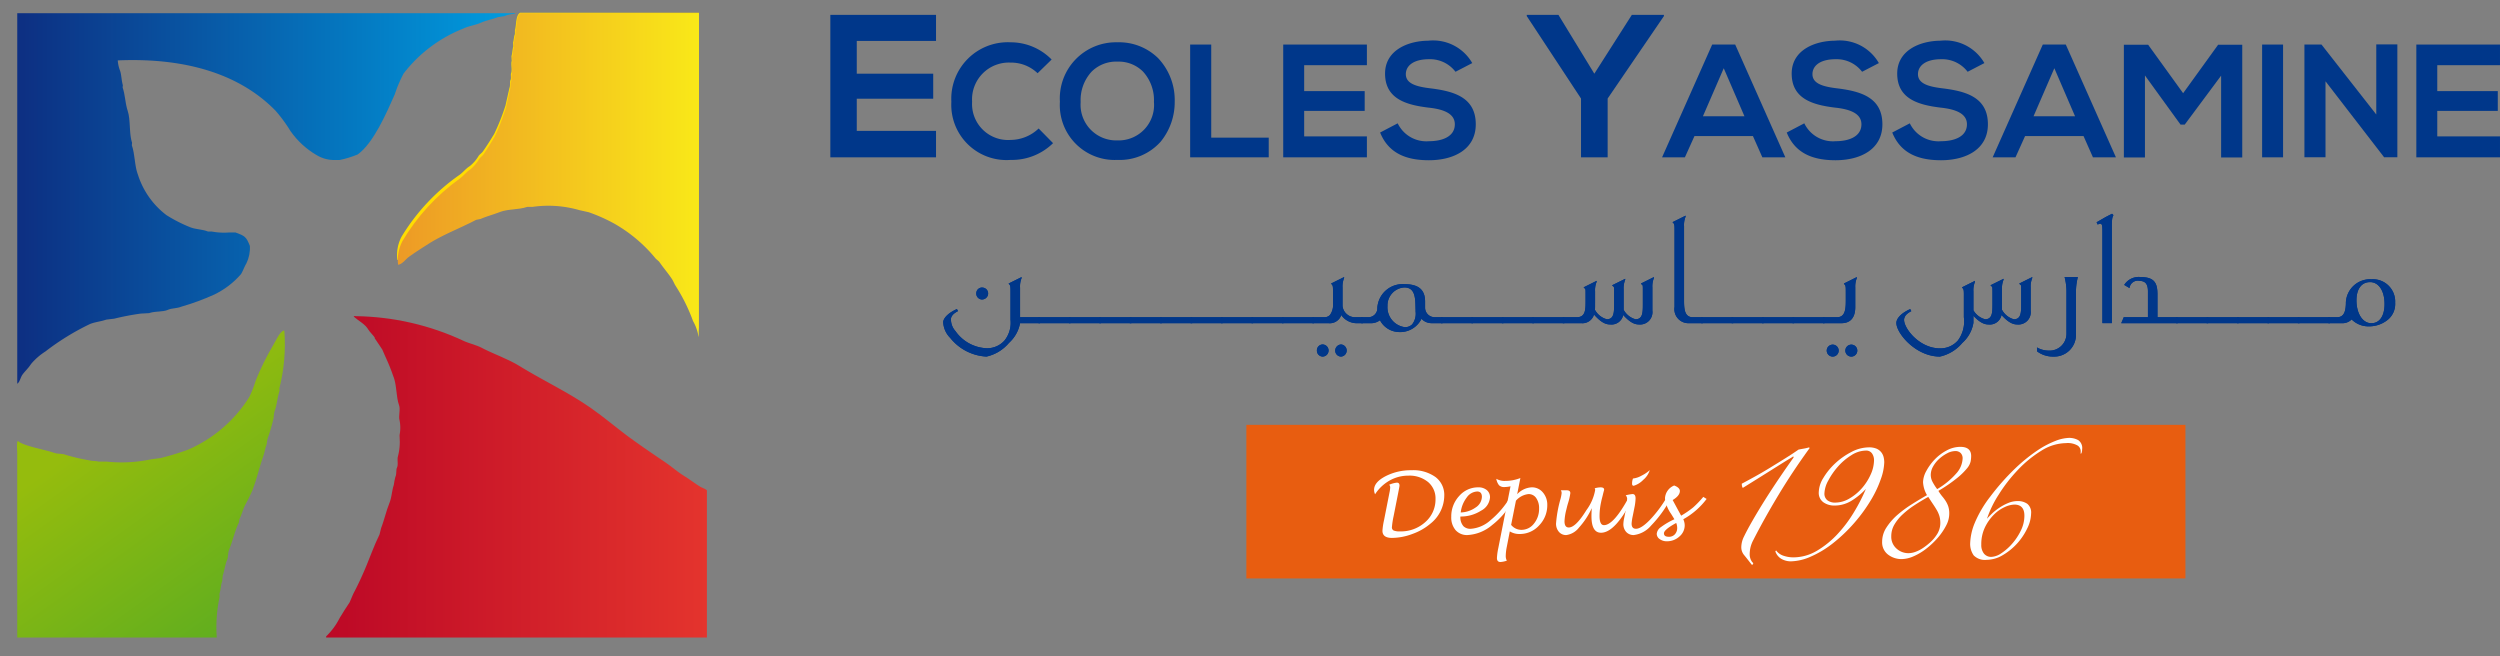 <svg xmlns="http://www.w3.org/2000/svg" xmlns:xlink="http://www.w3.org/1999/xlink" viewBox="0 0 214.826 56.378"><rect x="0" y="0" width="214.826" height="56.378" fill="#808080" stroke="none"/><defs><style>.a{fill:none;}.b{clip-path:url(#a);}.c{fill:url(#b);}.d{fill:#fd0;}.e{clip-path:url(#c);}.f{fill:url(#d);}.g{clip-path:url(#e);}.h{fill:url(#f);}.i{clip-path:url(#g);}.j{fill:url(#h);}.k{fill:#00378a;}.l{clip-path:url(#i);}.m{clip-path:url(#j);}.n{fill:#e85d10;}.o{fill:#fff;}</style><clipPath id="a"><path class="a" d="M0,0V31.834c.058-.025.023,0,.06-.039h0c.171-.164.223-.492.376-.715h0c.2-.293.543-.591.751-.934h0a5.35,5.35,0,0,1,1.229-1.073h0a21.405,21.405,0,0,1,3.842-2.365h0c.436-.176.981-.223,1.407-.377h0l.674-.08h0a21.745,21.745,0,0,1,2.277-.436h0l.733-.04h0c.431-.173,1.18-.093,1.586-.278h0c.343-.157.787-.117,1.168-.277h0a20.956,20.956,0,0,0,2.813-1.034h0a7.143,7.143,0,0,0,2.318-1.769h0c.179-.3.268-.6.455-.914h0a2.986,2.986,0,0,0,.3-1.51h0c-.31-.773-.418-.856-1.248-1.152h-.495a5.715,5.715,0,0,1-1.545-.08h-.317c-.483-.2-1.061-.173-1.547-.377h0a12.4,12.4,0,0,1-2.019-1.033h0a7.013,7.013,0,0,1-2.456-3.5h0c-.284-.749-.244-1.732-.515-2.5h0c.006-.072.014-.145.02-.218h0c-.271-.824-.116-1.952-.376-2.742h0c-.213-.647-.22-1.391-.436-2.007h0c.007-.066.013-.132.02-.2h0c-.115-.352-.122-.921-.238-1.233h0a3.024,3.024,0,0,1-.2-.893h0C14.72,3.8,19.25,5.361,22.2,8.385h0a12.849,12.849,0,0,1,1.269,1.73h0A7.11,7.11,0,0,0,25.73,12.2h0a2.913,2.913,0,0,0,1.6.417h.376a8.675,8.675,0,0,0,1.547-.476h0c1.368-.97,2.5-3.615,3.189-5.167h0A11.467,11.467,0,0,1,33.2,5.186h0a12.056,12.056,0,0,1,5.111-3.855h0c.5-.241,1.027-.288,1.544-.517h0C40.29.619,40.862.522,41.317.338h0l.536-.08h0a2.511,2.511,0,0,1,.91-.2h0V0Z" transform="translate(0.117 0.04)"/></clipPath><linearGradient id="b" y1="0.5" x2="1" y2="0.5" gradientUnits="objectBoundingBox"><stop offset="0" stop-color="#0d2f82"/><stop offset="1" stop-color="#009cdf"/></linearGradient><clipPath id="c"><path class="a" d="M10.542,0c-.4.228-.306,1.028-.452,1.553h0v.318c-.084.175-.095.548-.157.736h0c.006.113.011.226.018.339h0c-.077.21-.076.622-.157.836h0c.006.145.013.291.02.438h0c-.085.254.06.791-.059,1.095h0c-.045.115.028.416-.04.557h0c-.089.186-.006.483-.1.717h0q-.167.756-.333,1.513h0a19.083,19.083,0,0,1-.963,2.488h0c-.308.522-.635,1.055-.98,1.554h0c-.095.138-.286.254-.373.4h0a3.208,3.208,0,0,1-.745.876h0c-.351.216-.591.571-.923.8h0A17.791,17.791,0,0,0,.379,19.591h0a3.491,3.491,0,0,0-.372,2.03h0c.365-.044.645-.469.9-.657h0c.566-.414,1.178-.8,1.766-1.174h0C3.935,19,5.353,18.473,6.716,17.76h0l.391-.08h0c.486-.216,1.093-.378,1.61-.577h0c.776-.3,1.577-.187,2.393-.458h.452a9.588,9.588,0,0,1,4.022.279h0l.8.179h0a14.271,14.271,0,0,1,2.237,1h0A12.734,12.734,0,0,1,22.156,21.1h0l.274.239h0c.37.544.759.968,1.117,1.514h0c.13.2.221.465.335.618h0a15.078,15.078,0,0,1,1.471,2.985h0a3.907,3.907,0,0,1,.47,1.334h.02Q25.854,13.9,25.863,0H10.542Z" transform="translate(0.072 0.04)"/></clipPath><linearGradient id="d" y1="0.5" x2="1" y2="0.5" gradientUnits="objectBoundingBox"><stop offset="0" stop-color="#ed9a26"/><stop offset="1" stop-color="#f9e818"/></linearGradient><clipPath id="e"><path class="a" d="M2.393,0c-.006.013-.012.027-.02.04h0C2.758.385,3.33.67,3.6,1.116h0c.164.269.4.469.573.717h0v.06q.329.488.654.976h0l.277.637h0a16.317,16.317,0,0,1,.652,1.613h0c.332.787.238,1.769.515,2.549h0c.124.353-.065.955.039,1.274h0a3.24,3.24,0,0,1,0,1.275h0c.007.192.012.384.02.576h0a4.829,4.829,0,0,1-.159,1.254h0c-.089.255.049.709-.079.956h0c-.1.2-.019.566-.139.8h0a5.359,5.359,0,0,0-.138.7h0c-.169.485-.169,1.043-.376,1.553h0c-.276.685-.461,1.508-.712,2.15h0c-.047.186-.092.372-.139.558h0c-.477.956-.88,2.126-1.306,3.106h0c-.319.736-.615,1.358-.95,1.991h0q-.157.369-.316.737h0c-.278.428-.6.9-.85,1.334h0A5.8,5.8,0,0,1,0,27.517H0v.1H32.72V14.974c-.119-.145-.408-.219-.573-.319h0c-.475-.289-.916-.64-1.4-.936h0c-.534-.323-1.045-.785-1.563-1.134h0c-1-.675-1.991-1.348-2.988-2.071h0c-1.174-.851-2.273-1.808-3.481-2.648h0c-1.926-1.335-4.077-2.339-6.1-3.584h0c-.994-.612-2.222-1.028-3.224-1.552h0c-.51-.268-1.03-.362-1.563-.6h0A22.565,22.565,0,0,0,2.547,0H2.393" transform="translate(0.04 0.139)"/></clipPath><linearGradient id="f" y1="0.5" x2="1" y2="0.5" gradientUnits="objectBoundingBox"><stop offset="0" stop-color="#bc0826"/><stop offset="1" stop-color="#e4342d"/></linearGradient><clipPath id="g"><path class="a" d="M22.016,1.263a23.049,23.049,0,0,0-1.491,3.018h0a10.673,10.673,0,0,1-.549,1.42h0a11.726,11.726,0,0,1-5.259,4.535h0a23,23,0,0,1-2.392.729h0l-.785.1h0a12.155,12.155,0,0,1-3.845.2H7.008c-.2-.076-.5-.028-.745-.1h0A17.064,17.064,0,0,1,4.2,10.69h0c-.326-.146-.661-.053-1-.178h0C2.5,10.255.47,9.913.084,9.486h0c-.143.092-.059.784-.059,1.005h0V26.386H17.171a12.308,12.308,0,0,1,.236-3.451h0V22.62c.115-.354.1-.741.235-1.085h0c.014-.15.026-.3.039-.453h0c.152-.446.21-.986.374-1.36h0c.127-.292.054-.571.175-.869h0c.314-.763.5-1.679.844-2.346h0c.012-.092.025-.184.039-.276h0c.211-.417.286-.822.511-1.261h0a12.6,12.6,0,0,0,.608-1.223h0c.37-.959.591-1.97.941-2.957h0c.115-.323.147-.659.275-.967h0c.027-.164.053-.328.079-.493h0a15.565,15.565,0,0,0,.529-1.814h0a3.407,3.407,0,0,1,.078-.571h0c.2-.46.243-1.222.432-1.755h0c-.006-.066-.014-.131-.02-.2h0a15.376,15.376,0,0,0,.432-4.97h0L22.938,0h0c-.362.095-.711.927-.922,1.263" transform="translate(0.091 0.006)"/></clipPath><linearGradient id="h" x1="1.075" y1="1.422" x2="0.372" y2="0.295" gradientUnits="objectBoundingBox"><stop offset="0" stop-color="#3fa52a"/><stop offset="1" stop-color="#95bc0d"/></linearGradient><clipPath id="i"><path class="a" d="M0,56.378H214.826V0H0Z" transform="translate(0 0.273)"/></clipPath><clipPath id="j"><path class="a" d="M81.663,16.056c-4.726-1.391-19.762-2.85-23.894-3.376C38.712,10.252,18.878,9.614,0,9.614V0H75.071c0,3.356.9,6.056,3.038,10.281" transform="translate(0.206 0.106)"/></clipPath></defs><g transform="translate(0 -0.273)"><g transform="translate(1.365 1.365)"><path class="a" d="M0,0V31.834c.058-.025.023,0,.06-.039h0c.171-.164.223-.492.376-.715h0c.2-.293.543-.591.751-.934h0a5.35,5.35,0,0,1,1.229-1.073h0a21.405,21.405,0,0,1,3.842-2.365h0c.436-.176.981-.223,1.407-.377h0l.674-.08h0a21.745,21.745,0,0,1,2.277-.436h0l.733-.04h0c.431-.173,1.18-.093,1.586-.278h0c.343-.157.787-.117,1.168-.277h0a20.956,20.956,0,0,0,2.813-1.034h0a7.143,7.143,0,0,0,2.318-1.769h0c.179-.3.268-.6.455-.914h0a2.986,2.986,0,0,0,.3-1.51h0c-.31-.773-.418-.856-1.248-1.152h-.495a5.715,5.715,0,0,1-1.545-.08h-.317c-.483-.2-1.061-.173-1.547-.377h0a12.4,12.4,0,0,1-2.019-1.033h0a7.013,7.013,0,0,1-2.456-3.5h0c-.284-.749-.244-1.732-.515-2.5h0c.006-.072.014-.145.02-.218h0c-.271-.824-.116-1.952-.376-2.742h0c-.213-.647-.22-1.391-.436-2.007h0c.007-.066.013-.132.02-.2h0c-.115-.352-.122-.921-.238-1.233h0a3.024,3.024,0,0,1-.2-.893h0C14.72,3.8,19.25,5.361,22.2,8.385h0a12.849,12.849,0,0,1,1.269,1.73h0A7.11,7.11,0,0,0,25.73,12.2h0a2.913,2.913,0,0,0,1.6.417h.376a8.675,8.675,0,0,0,1.547-.476h0c1.368-.97,2.5-3.615,3.189-5.167h0A11.467,11.467,0,0,1,33.2,5.186h0a12.056,12.056,0,0,1,5.111-3.855h0c.5-.241,1.027-.288,1.544-.517h0C40.29.619,40.862.522,41.317.338h0l.536-.08h0a2.511,2.511,0,0,1,.91-.2h0V0Z" transform="translate(0.117 0.04)"/><g class="b"><path class="c" d="M0,0V31.834c.058-.025.023,0,.06-.039h0c.171-.164.223-.492.376-.715h0c.2-.293.543-.591.751-.934h0a5.35,5.35,0,0,1,1.229-1.073h0a21.405,21.405,0,0,1,3.842-2.365h0c.436-.176.981-.223,1.407-.377h0l.674-.08h0a21.745,21.745,0,0,1,2.277-.436h0l.733-.04h0c.431-.173,1.18-.093,1.586-.278h0c.343-.157.787-.117,1.168-.277h0a20.956,20.956,0,0,0,2.813-1.034h0a7.143,7.143,0,0,0,2.318-1.769h0c.179-.3.268-.6.455-.914h0a2.986,2.986,0,0,0,.3-1.51h0c-.31-.773-.418-.856-1.248-1.152h-.495a5.715,5.715,0,0,1-1.545-.08h-.317c-.483-.2-1.061-.173-1.547-.377h0a12.4,12.4,0,0,1-2.019-1.033h0a7.013,7.013,0,0,1-2.456-3.5h0c-.284-.749-.244-1.732-.515-2.5h0c.006-.072.014-.145.02-.218h0c-.271-.824-.116-1.952-.376-2.742h0c-.213-.647-.22-1.391-.436-2.007h0c.007-.066.013-.132.02-.2h0c-.115-.352-.122-.921-.238-1.233h0a3.024,3.024,0,0,1-.2-.893h0C14.72,3.8,19.25,5.361,22.2,8.385h0a12.849,12.849,0,0,1,1.269,1.73h0A7.11,7.11,0,0,0,25.73,12.2h0a2.913,2.913,0,0,0,1.6.417h.376a8.675,8.675,0,0,0,1.547-.476h0c1.368-.97,2.5-3.615,3.189-5.167h0A11.467,11.467,0,0,1,33.2,5.186h0a12.056,12.056,0,0,1,5.111-3.855h0c.5-.241,1.027-.288,1.544-.517h0C40.29.619,40.862.522,41.317.338h0l.536-.08h0a2.511,2.511,0,0,1,.91-.2h0V0Z" transform="translate(0.117 0.04)"/></g></g><path class="d" d="M25.937,0q-.009,13.649-.019,27.3H25.9a3.792,3.792,0,0,0-.471-1.311,14.711,14.711,0,0,0-1.475-2.932c-.114-.15-.2-.414-.336-.606-.359-.537-.749-.953-1.121-1.487l-.275-.234a12.706,12.706,0,0,0-3.543-2.953,14.489,14.489,0,0,0-2.243-.978l-.806-.176A9.813,9.813,0,0,0,11.6,16.35h-.453c-.819.266-1.622.156-2.4.45-.518.2-1.127.355-1.614.567l-.392.079c-1.368.7-2.789,1.215-4.053,2-.59.363-1.2.747-1.771,1.153-.257.184-.539.6-.9.645A3.372,3.372,0,0,1,.38,19.245a17.61,17.61,0,0,1,4.938-5.281c.333-.221.574-.57.925-.782a3.174,3.174,0,0,0,.747-.861c.087-.141.278-.256.373-.391.346-.49.674-1.014.983-1.526A18.5,18.5,0,0,0,9.313,7.96q.166-.744.334-1.486c.093-.229.009-.521.1-.7.068-.139-.006-.435.039-.548.12-.3-.026-.826.059-1.076-.008-.144-.014-.288-.021-.43.081-.21.08-.615.157-.821-.007-.112-.013-.223-.019-.333.062-.185.073-.552.157-.723V1.525c.146-.516.053-1.3.453-1.525Z" transform="translate(34.127 1.365)"/><g transform="translate(34.127 1.365)"><path class="a" d="M10.542,0c-.4.228-.306,1.028-.452,1.553h0v.318c-.084.175-.095.548-.157.736h0c.006.113.011.226.018.339h0c-.077.21-.076.622-.157.836h0c.006.145.013.291.02.438h0c-.085.254.06.791-.059,1.095h0c-.045.115.028.416-.04.557h0c-.089.186-.006.483-.1.717h0q-.167.756-.333,1.513h0a19.083,19.083,0,0,1-.963,2.488h0c-.308.522-.635,1.055-.98,1.554h0c-.095.138-.286.254-.373.4h0a3.208,3.208,0,0,1-.745.876h0c-.351.216-.591.571-.923.8h0A17.791,17.791,0,0,0,.379,19.591h0a3.491,3.491,0,0,0-.372,2.03h0c.365-.044.645-.469.9-.657h0c.566-.414,1.178-.8,1.766-1.174h0C3.935,19,5.353,18.473,6.716,17.76h0l.391-.08h0c.486-.216,1.093-.378,1.61-.577h0c.776-.3,1.577-.187,2.393-.458h.452a9.588,9.588,0,0,1,4.022.279h0l.8.179h0a14.271,14.271,0,0,1,2.237,1h0A12.734,12.734,0,0,1,22.156,21.1h0l.274.239h0c.37.544.759.968,1.117,1.514h0c.13.2.221.465.335.618h0a15.078,15.078,0,0,1,1.471,2.985h0a3.907,3.907,0,0,1,.47,1.334h.02Q25.854,13.9,25.863,0H10.542Z" transform="translate(0.072 0.04)"/><g class="e"><path class="f" d="M10.542,0c-.4.228-.306,1.028-.452,1.553h0v.318c-.084.175-.095.548-.157.736h0c.006.113.011.226.018.339h0c-.077.21-.076.622-.157.836h0c.006.145.013.291.02.438h0c-.085.254.06.791-.059,1.095h0c-.045.115.028.416-.04.557h0c-.089.186-.006.483-.1.717h0q-.167.756-.333,1.513h0a19.083,19.083,0,0,1-.963,2.488h0c-.308.522-.635,1.055-.98,1.554h0c-.095.138-.286.254-.373.4h0a3.208,3.208,0,0,1-.745.876h0c-.351.216-.591.571-.923.8h0A17.791,17.791,0,0,0,.379,19.591h0a3.491,3.491,0,0,0-.372,2.03h0c.365-.044.645-.469.9-.657h0c.566-.414,1.178-.8,1.766-1.174h0C3.935,19,5.353,18.473,6.716,17.76h0l.391-.08h0c.486-.216,1.093-.378,1.61-.577h0c.776-.3,1.577-.187,2.393-.458h.452a9.588,9.588,0,0,1,4.022.279h0l.8.179h0a14.271,14.271,0,0,1,2.237,1h0A12.734,12.734,0,0,1,22.156,21.1h0l.274.239h0c.37.544.759.968,1.117,1.514h0c.13.2.221.465.335.618h0a15.078,15.078,0,0,1,1.471,2.985h0a3.907,3.907,0,0,1,.47,1.334h.02Q25.854,13.9,25.863,0H10.542Z" transform="translate(0.072 0.04)"/></g></g><g transform="translate(27.984 27.302)"><path class="a" d="M2.393,0c-.006.013-.012.027-.02.04h0C2.758.385,3.33.67,3.6,1.116h0c.164.269.4.469.573.717h0v.06q.329.488.654.976h0l.277.637h0a16.317,16.317,0,0,1,.652,1.613h0c.332.787.238,1.769.515,2.549h0c.124.353-.065.955.039,1.274h0a3.24,3.24,0,0,1,0,1.275h0c.007.192.012.384.02.576h0a4.829,4.829,0,0,1-.159,1.254h0c-.089.255.049.709-.079.956h0c-.1.2-.019.566-.139.8h0a5.359,5.359,0,0,0-.138.7h0c-.169.485-.169,1.043-.376,1.553h0c-.276.685-.461,1.508-.712,2.15h0c-.047.186-.092.372-.139.558h0c-.477.956-.88,2.126-1.306,3.106h0c-.319.736-.615,1.358-.95,1.991h0q-.157.369-.316.737h0c-.278.428-.6.9-.85,1.334h0A5.8,5.8,0,0,1,0,27.517H0v.1H32.72V14.974c-.119-.145-.408-.219-.573-.319h0c-.475-.289-.916-.64-1.4-.936h0c-.534-.323-1.045-.785-1.563-1.134h0c-1-.675-1.991-1.348-2.988-2.071h0c-1.174-.851-2.273-1.808-3.481-2.648h0c-1.926-1.335-4.077-2.339-6.1-3.584h0c-.994-.612-2.222-1.028-3.224-1.552h0c-.51-.268-1.03-.362-1.563-.6h0A22.565,22.565,0,0,0,2.547,0H2.393" transform="translate(0.04 0.139)"/><g class="g"><path class="h" d="M2.393,0c-.006.013-.012.027-.02.04h0C2.758.385,3.33.67,3.6,1.116h0c.164.269.4.469.573.717h0v.06q.329.488.654.976h0l.277.637h0a16.317,16.317,0,0,1,.652,1.613h0c.332.787.238,1.769.515,2.549h0c.124.353-.065.955.039,1.274h0a3.24,3.24,0,0,1,0,1.275h0c.007.192.012.384.02.576h0a4.829,4.829,0,0,1-.159,1.254h0c-.089.255.049.709-.079.956h0c-.1.2-.019.566-.139.8h0a5.359,5.359,0,0,0-.138.7h0c-.169.485-.169,1.043-.376,1.553h0c-.276.685-.461,1.508-.712,2.15h0c-.047.186-.092.372-.139.558h0c-.477.956-.88,2.126-1.306,3.106h0c-.319.736-.615,1.358-.95,1.991h0q-.157.369-.316.737h0c-.278.428-.6.9-.85,1.334h0A5.8,5.8,0,0,1,0,27.517H0v.1H32.72V14.974c-.119-.145-.408-.219-.573-.319h0c-.475-.289-.916-.64-1.4-.936h0c-.534-.323-1.045-.785-1.563-1.134h0c-1-.675-1.991-1.348-2.988-2.071h0c-1.174-.851-2.273-1.808-3.481-2.648h0c-1.926-1.335-4.077-2.339-6.1-3.584h0c-.994-.612-2.222-1.028-3.224-1.552h0c-.51-.268-1.03-.362-1.563-.6h0A22.565,22.565,0,0,0,2.547,0H2.393" transform="translate(0.04 0.139)"/></g></g><g transform="translate(1.365 28.667)"><path class="a" d="M22.016,1.263a23.049,23.049,0,0,0-1.491,3.018h0a10.673,10.673,0,0,1-.549,1.42h0a11.726,11.726,0,0,1-5.259,4.535h0a23,23,0,0,1-2.392.729h0l-.785.1h0a12.155,12.155,0,0,1-3.845.2H7.008c-.2-.076-.5-.028-.745-.1h0A17.064,17.064,0,0,1,4.2,10.69h0c-.326-.146-.661-.053-1-.178h0C2.5,10.255.47,9.913.084,9.486h0c-.143.092-.059.784-.059,1.005h0V26.386H17.171a12.308,12.308,0,0,1,.236-3.451h0V22.62c.115-.354.1-.741.235-1.085h0c.014-.15.026-.3.039-.453h0c.152-.446.21-.986.374-1.36h0c.127-.292.054-.571.175-.869h0c.314-.763.5-1.679.844-2.346h0c.012-.092.025-.184.039-.276h0c.211-.417.286-.822.511-1.261h0a12.6,12.6,0,0,0,.608-1.223h0c.37-.959.591-1.97.941-2.957h0c.115-.323.147-.659.275-.967h0c.027-.164.053-.328.079-.493h0a15.565,15.565,0,0,0,.529-1.814h0a3.407,3.407,0,0,1,.078-.571h0c.2-.46.243-1.222.432-1.755h0c-.006-.066-.014-.131-.02-.2h0a15.376,15.376,0,0,0,.432-4.97h0L22.938,0h0c-.362.095-.711.927-.922,1.263" transform="translate(0.091 0.006)"/><g class="i"><path class="j" d="M22.016,1.263a23.049,23.049,0,0,0-1.491,3.018h0a10.673,10.673,0,0,1-.549,1.42h0a11.726,11.726,0,0,1-5.259,4.535h0a23,23,0,0,1-2.392.729h0l-.785.1h0a12.155,12.155,0,0,1-3.845.2H7.008c-.2-.076-.5-.028-.745-.1h0A17.064,17.064,0,0,1,4.2,10.69h0c-.326-.146-.661-.053-1-.178h0C2.5,10.255.47,9.913.084,9.486h0c-.143.092-.059.784-.059,1.005h0V26.386H17.171a12.308,12.308,0,0,1,.236-3.451h0V22.62c.115-.354.1-.741.235-1.085h0c.014-.15.026-.3.039-.453h0c.152-.446.21-.986.374-1.36h0c.127-.292.054-.571.175-.869h0c.314-.763.5-1.679.844-2.346h0c.012-.092.025-.184.039-.276h0c.211-.417.286-.822.511-1.261h0a12.6,12.6,0,0,0,.608-1.223h0c.37-.959.591-1.97.941-2.957h0c.115-.323.147-.659.275-.967h0c.027-.164.053-.328.079-.493h0a15.565,15.565,0,0,0,.529-1.814h0a3.407,3.407,0,0,1,.078-.571h0c.2-.46.243-1.222.432-1.755h0c-.006-.066-.014-.131-.02-.2h0a15.376,15.376,0,0,0,.432-4.97h0L22.938,0h0c-.362.095-.711.927-.922,1.263" transform="translate(0.091 0.006)"/></g></g><path class="k" d="M9.082,12.242H0V0H9.082V2.239H2.271V5.054H8.84V7.205H2.271V9.968H9.082Z" transform="translate(71.351 1.551)"/><path class="k" d="M8.739,8.666a5.036,5.036,0,0,1-3.65,1.44A4.742,4.742,0,0,1,0,5.108,4.856,4.856,0,0,1,5.089,0,4.931,4.931,0,0,1,8.616,1.481L7.409,2.658a3.286,3.286,0,0,0-2.32-.914A3.164,3.164,0,0,0,1.783,5.108,3.094,3.094,0,0,0,5.089,8.389,3.516,3.516,0,0,0,7.5,7.406Z" transform="translate(81.751 3.908)"/><path class="k" d="M4.939,10.106A4.713,4.713,0,0,1,0,5.108,4.823,4.823,0,0,1,4.939,0a4.786,4.786,0,0,1,3.5,1.362A5.23,5.23,0,0,1,9.865,5.094,5.362,5.362,0,0,1,8.658,8.54,4.718,4.718,0,0,1,4.939,10.106Zm0-8.445a2.973,2.973,0,0,0-2.219.867,3.6,3.6,0,0,0-.937,2.608A3.064,3.064,0,0,0,4.939,8.43,3.046,3.046,0,0,0,8.081,5.122a3.629,3.629,0,0,0-.944-2.61A2.957,2.957,0,0,0,4.939,1.661Z" transform="translate(91.078 3.908)"/><path class="k" d="M1.811,0V8h4.94V9.691H0V0Z" transform="translate(102.271 4.101)"/><path class="k" d="M7.19,9.691H0V0H7.19V1.773H1.8V4H7V5.7H1.8V7.891H7.19Z" transform="translate(110.268 4.102)"/><path class="k" d="M6.477,2.671A2.745,2.745,0,0,0,4.2,1.592c-1.345,0-1.99.568-1.99,1.287,0,.844.988,1.08,2.141,1.218,2,.249,3.869.775,3.869,3.088,0,2.159-1.893,3.087-4.034,3.087C2.223,10.272.714,9.664,0,7.891L1.51,7.1a2.732,2.732,0,0,0,2.7,1.536c1.139,0,2.21-.4,2.21-1.453,0-.914-.947-1.288-2.223-1.427C2.237,5.523.425,5,.425,2.824.425.83,2.374.014,4.144,0A3.872,3.872,0,0,1,7.917,1.924Z" transform="translate(118.594 3.77)"/><path class="k" d="M5.806,5.054,9.03,0h2.756V.105L6.951,7.188v5.054H4.662V7.188L0,.105V0H2.722Z" transform="translate(131.195 1.551)"/><path class="k" d="M1.962,9.692H0L4.307,0H6.284l4.308,9.69H8.617l-.81-1.828H2.786L1.962,9.691ZM5.3,2.035,3.512,6.161H7.079Z" transform="translate(142.822 4.101)"/><path class="k" d="M6.475,2.671A2.745,2.745,0,0,0,4.2,1.592c-1.345,0-1.99.568-1.99,1.287,0,.844.989,1.08,2.141,1.218,2,.249,3.869.775,3.869,3.088,0,2.159-1.894,3.087-4.034,3.087C2.222,10.272.713,9.664,0,7.891L1.509,7.1a2.733,2.733,0,0,0,2.7,1.536c1.139,0,2.209-.4,2.209-1.453,0-.914-.947-1.288-2.223-1.427C2.237,5.523.425,5,.425,2.824.425.83,2.373.014,4.143,0A3.871,3.871,0,0,1,7.916,1.924Z" transform="translate(153.535 3.77)"/><path class="k" d="M6.477,2.671A2.745,2.745,0,0,0,4.2,1.592c-1.345,0-1.99.568-1.99,1.287,0,.844.99,1.08,2.141,1.218,2,.249,3.869.775,3.869,3.088,0,2.159-1.894,3.087-4.034,3.087C2.223,10.272.714,9.664,0,7.891L1.509,7.1a2.734,2.734,0,0,0,2.7,1.536c1.139,0,2.209-.4,2.209-1.453,0-.914-.948-1.288-2.223-1.427C2.237,5.523.426,5,.426,2.824.426.83,2.374.014,4.144,0A3.874,3.874,0,0,1,7.917,1.924Z" transform="translate(162.602 3.77)"/><path class="k" d="M1.962,9.692H0L4.308,0H6.284l4.308,9.69H8.617L7.808,7.863H2.786L1.962,9.691ZM5.3,2.035,3.513,6.161H7.079Z" transform="translate(171.23 4.101)"/><path class="k" d="M8.356,2.657,5.228,6.866H4.871L1.812,2.643V9.69H0V0H2.085L5.092,4.166,8.1,0h2.072V9.69H8.356Z" transform="translate(182.505 4.116)"/><path class="a" d="M0,56.378H214.826V0H0Z" transform="translate(0 0.273)"/><g class="l"><path class="k" d="M0,9.691H1.8V0H0Z" transform="translate(194.385 4.102)"/><path class="k" d="M6.174,0H7.986V9.7H6.86v.014L1.812,3.17V9.7H0V.014H1.468L6.174,6.023Z" transform="translate(198.02 4.088)"/><path class="k" d="M7.189,9.691H0V0H7.189V1.773H1.8V4H7V5.7H1.8V7.891H7.189Z" transform="translate(207.636 4.102)"/><path class="k" d="M3.739,6.833A4.263,4.263,0,0,1,.616,5.223a2.032,2.032,0,0,1-.6-1.393c.076-.384.506-.778,1.18-1.083l.094.175c-.372.207-.519.352-.6.6A1.489,1.489,0,0,0,1.069,4.64,3.443,3.443,0,0,0,3.739,6.116,1.99,1.99,0,0,0,5.295,5.44,2.436,2.436,0,0,0,5.8,3.669c0-.077,0-.15,0-.218V1.312C5.8.821,5.8.7,5.657.595L5.643.554,6.756,0V.081a1.918,1.918,0,0,0-.134.825V3.451H8.339v.514H6.622A3.018,3.018,0,0,1,5.67,5.656,3.53,3.53,0,0,1,3.739,6.833Zm-.38-4.906a.53.53,0,0,1-.075-.005.514.514,0,0,1-.416-.609A.492.492,0,0,1,3.352.9a.472.472,0,0,1,.093.009.506.506,0,0,1,.428.582A.529.529,0,0,1,3.359,1.927Z" transform="translate(81.032 24.081)"/><path class="k" d="M0,.514H2.749V0H0Z" transform="translate(89.238 27.531)"/><path class="k" d="M0,.514H2.749V0H0Z" transform="translate(91.853 27.531)"/><path class="k" d="M0,.514H2.749V0H0Z" transform="translate(94.469 27.531)"/><path class="k" d="M0,.514H2.749V0H0Z" transform="translate(97.084 27.531)"/><path class="k" d="M0,.514H2.749V0H0Z" transform="translate(99.699 27.531)"/><path class="k" d="M0,.514H2.749V0H0Z" transform="translate(102.315 27.531)"/><path class="k" d="M0,.514H2.749V0H0Z" transform="translate(104.93 27.531)"/><path class="k" d="M0,.514H2.749V0H0Z" transform="translate(107.546 27.531)"/><path class="k" d="M0,.514H2.749V0H0Z" transform="translate(110.161 27.531)"/><path class="k" d="M2.468,6.834a.514.514,0,0,1-.509-.528.532.532,0,0,1,.509-.514.523.523,0,0,1,0,1.042Zm-1.6,0a.514.514,0,0,1-.483-.528.506.506,0,0,1,.483-.514.521.521,0,0,1,0,1.042Zm3.46-2.868H3.848a1.626,1.626,0,0,1-1.367-.7,1.046,1.046,0,0,1-1.086.7H0V3.451H1.02A.653.653,0,0,0,1.5,3.269,1.466,1.466,0,0,0,1.77,2.262v-.95c0-.492,0-.608-.148-.717L1.609.554,2.723,0V.081a1.918,1.918,0,0,0-.134.825V2.489a1.084,1.084,0,0,0,.993.961h.751v.514Z" transform="translate(112.776 24.081)"/><path class="k" d="M3.192,4.114A1.881,1.881,0,0,1,1.609,3.1a1.273,1.273,0,0,1-.778.257H0V2.841H.63a.769.769,0,0,0,.751-.812A2.18,2.18,0,0,1,3.7,0C4.919,0,5.485.477,5.485,1.5V2a.818.818,0,0,0,.791.839h.71v.515H6.035a1.166,1.166,0,0,1-.859-.379A2.045,2.045,0,0,1,3.192,4.114ZM3.7.284A1.541,1.541,0,0,0,2.253,1.868,1.725,1.725,0,0,0,3.728,3.695a.861.861,0,0,0,.645-.238,1.5,1.5,0,0,0,.295-1.1c0-.094,0-.19-.006-.285C4.648,1.192,4.634.284,3.7.284Z" transform="translate(116.974 24.69)"/><path class="k" d="M0,.514H2.749V0H0Z" transform="translate(123.828 27.531)"/><path class="k" d="M0,.514H2.749V0H0Z" transform="translate(126.444 27.531)"/><path class="k" d="M0,.514H2.749V0H0Z" transform="translate(129.059 27.531)"/><path class="k" d="M0,.514H2.749V0H0Z" transform="translate(131.674 27.531)"/><path class="k" d="M1.958,1.461c0-.487,0-.433-.148-.541L1.8.88,2.91.325V.406a1.9,1.9,0,0,0-.134.825c0,1.5,0,1.475-.013,1.583a1.662,1.662,0,0,0,1.019.812c.63,0,.63-.609.63-1.339v-1c0-.487,0-.433-.148-.541L4.251.7,5.365.149V.23a1.9,1.9,0,0,0-.134.825V2.814a1.663,1.663,0,0,0,1.019.812c.63,0,.63-.609.63-1.339V1.137C6.88.649,6.88.7,6.732.6L6.719.555,7.832,0V.081A1.912,1.912,0,0,0,7.7.906V2.882a1.062,1.062,0,0,1-1.167,1.19c-.268,0-.684-.081-1.341-.812a1.025,1.025,0,0,1-1.127.812c-.268,0-.7-.067-1.381-.852a1.037,1.037,0,0,1-1.1.744H0V3.45H1.207c.751,0,.751-.649.751-1.434Z" transform="translate(134.29 24.081)"/><path class="k" d="M.161,1.313C.161.825.161.7.013.6L0,.555,1.113,0V.081A1.9,1.9,0,0,0,.979.907V7.294c0,.785.067,1.434.751,1.434h.858v.514H1.354A1.206,1.206,0,0,1,.161,7.848Z" transform="translate(143.732 18.804)"/><path class="k" d="M0,.514H2.749V0H0Z" transform="translate(146.187 27.531)"/><path class="k" d="M0,.514H2.749V0H0Z" transform="translate(148.802 27.531)"/><path class="k" d="M0,.514H2.749V0H0Z" transform="translate(151.418 27.531)"/><path class="k" d="M0,.514H2.749V0H0Z" transform="translate(154.033 27.531)"/><path class="k" d="M2.441,6.834a.514.514,0,1,1,.509-.515A.514.514,0,0,1,2.441,6.834Zm-1.6,0a.514.514,0,1,1,.509-.515A.514.514,0,0,1,.845,6.834Zm.737-2.869H0V3.451H1.207c.694,0,.752-.679.752-1.435v-.7c0-.492,0-.608-.148-.716L1.8.555,2.911,0V.081a1.928,1.928,0,0,0-.135.825V2.571C2.776,3.483,2.363,3.964,1.582,3.964Z" transform="translate(156.649 24.081)"/><path class="k" d="M6.622,2.855a1.638,1.638,0,0,0,1.006.771c.63,0,.63-.609.63-1.34v-1c0-.487,0-.433-.148-.541L8.1.7,9.211.149V.23a1.908,1.908,0,0,0-.134.826V2.815a1.662,1.662,0,0,0,1.019.812c.63,0,.63-.609.63-1.34V1.137c0-.487,0-.433-.148-.541L10.565.555,11.678,0V.081a1.906,1.906,0,0,0-.134.825V2.882a1.062,1.062,0,0,1-1.167,1.191c-.268,0-.684-.081-1.341-.812a1.025,1.025,0,0,1-1.126.812c-.255,0-.657-.068-1.288-.744v.609A2.945,2.945,0,0,1,5.67,5.656,3.482,3.482,0,0,1,3.739,6.833c-2.173,0-3.889-2.192-3.728-3,.081-.406.55-.8,1.18-1.082l.094.176c-.389.216-.523.365-.6.6-.215.65,1.18,2.6,3.058,2.6A1.988,1.988,0,0,0,5.295,5.44,2.743,2.743,0,0,0,5.8,3.45V1.637c0-.487,0-.609-.148-.717L5.643.88,6.756.325V.406a1.906,1.906,0,0,0-.134.825Z" transform="translate(162.955 24.081)"/><path class="k" d="M2.535,1.137A5.19,5.19,0,0,0,2.374,0h1.14a5.224,5.224,0,0,0-.161,1.137V4.993a1.867,1.867,0,0,1-1.931,1.84A2.264,2.264,0,0,1,.013,6.387L0,6.048a2.035,2.035,0,0,0,.993.271A1.449,1.449,0,0,0,2.535,4.871Z" transform="translate(175.037 24.081)"/><path class="k" d="M.5,9.4V1.57C.5,1.028.483.853.3.853a.493.493,0,0,0-.2.081L0,.731C.818.271.51.419,1.328,0l.121.122c-.094.176-.134.284-.134.906V9.4Z" transform="translate(180.16 18.641)"/><path class="k" d="M4.855,3.45v.514H0L.215,3.45H2.293V1.231C2.293.514,2,.338,1.556.325A.71.71,0,0,0,.711.947C.51.825.483.812.255.676A1.469,1.469,0,0,1,1.663,0C2.87,0,3.112.541,3.112,1.488V3.45Z" transform="translate(182.28 24.081)"/><path class="k" d="M0,.514H2.749V0H0Z" transform="translate(187.001 27.531)"/><path class="k" d="M0,.514H2.749V0H0Z" transform="translate(189.616 27.531)"/><path class="k" d="M0,.514H2.749V0H0Z" transform="translate(192.232 27.531)"/><path class="k" d="M0,.514H2.749V0H0Z" transform="translate(194.847 27.531)"/><path class="k" d="M0,.514H2.749V0H0Z" transform="translate(197.463 27.531)"/><path class="k" d="M3.487,4.046A2.026,2.026,0,0,1,2,3.451a1.115,1.115,0,0,1-.858.325H0V3.261H.751c.618,0,.727-.553.752-1.15V2.016A2.091,2.091,0,0,1,3.7,0,1.919,1.919,0,0,1,5.74,2.016a1.754,1.754,0,0,1-.6,1.435A2.533,2.533,0,0,1,3.487,4.046Zm.094-3.8c-.731,0-1.167.587-1.167,1.57,0,1.137.536,1.962,1.274,1.962.713,0,1.139-.617,1.139-1.651C4.828,1,4.327.244,3.581.244Z" transform="translate(200.078 24.27)"/><path class="k" d="M3.739,6.833A4.263,4.263,0,0,1,.616,5.223a2.032,2.032,0,0,1-.6-1.393c.076-.384.506-.778,1.18-1.083l.094.175c-.372.207-.519.352-.6.6A1.489,1.489,0,0,0,1.069,4.64,3.443,3.443,0,0,0,3.739,6.116,1.99,1.99,0,0,0,5.295,5.44,2.436,2.436,0,0,0,5.8,3.669c0-.077,0-.15,0-.218V1.312C5.8.821,5.8.7,5.657.595L5.643.554,6.756,0V.081a1.918,1.918,0,0,0-.134.825V3.451H8.339v.514H6.622A3.018,3.018,0,0,1,5.67,5.656,3.53,3.53,0,0,1,3.739,6.833Zm-.38-4.906a.53.53,0,0,1-.075-.005.514.514,0,0,1-.416-.609A.492.492,0,0,1,3.352.9a.472.472,0,0,1,.093.009.506.506,0,0,1,.428.582A.529.529,0,0,1,3.359,1.927Z" transform="translate(81.032 24.081)"/><path class="k" d="M0,.514H2.749V0H0Z" transform="translate(89.238 27.531)"/><path class="k" d="M0,.514H2.749V0H0Z" transform="translate(91.853 27.531)"/><path class="k" d="M0,.514H2.749V0H0Z" transform="translate(94.469 27.531)"/><path class="k" d="M0,.514H2.749V0H0Z" transform="translate(97.084 27.531)"/><path class="k" d="M0,.514H2.749V0H0Z" transform="translate(99.699 27.531)"/><path class="k" d="M0,.514H2.749V0H0Z" transform="translate(102.315 27.531)"/><path class="k" d="M0,.514H2.749V0H0Z" transform="translate(104.93 27.531)"/><path class="k" d="M0,.514H2.749V0H0Z" transform="translate(107.546 27.531)"/><path class="k" d="M0,.514H2.749V0H0Z" transform="translate(110.161 27.531)"/><path class="k" d="M2.468,6.834a.514.514,0,0,1-.509-.528.532.532,0,0,1,.509-.514.523.523,0,0,1,0,1.042Zm-1.6,0a.514.514,0,0,1-.483-.528.506.506,0,0,1,.483-.514.521.521,0,0,1,0,1.042Zm3.46-2.868H3.848a1.626,1.626,0,0,1-1.367-.7,1.046,1.046,0,0,1-1.086.7H0V3.451H1.02A.653.653,0,0,0,1.5,3.269,1.466,1.466,0,0,0,1.77,2.262v-.95c0-.492,0-.608-.148-.717L1.609.554,2.723,0V.081a1.918,1.918,0,0,0-.134.825V2.489a1.084,1.084,0,0,0,.993.961h.751v.514Z" transform="translate(112.776 24.081)"/><path class="k" d="M3.192,4.114A1.881,1.881,0,0,1,1.609,3.1a1.273,1.273,0,0,1-.778.257H0V2.841H.63a.769.769,0,0,0,.751-.812A2.18,2.18,0,0,1,3.7,0C4.919,0,5.485.477,5.485,1.5V2a.818.818,0,0,0,.791.839h.71v.515H6.035a1.166,1.166,0,0,1-.859-.379A2.045,2.045,0,0,1,3.192,4.114ZM3.7.284A1.541,1.541,0,0,0,2.253,1.868,1.725,1.725,0,0,0,3.728,3.695a.861.861,0,0,0,.645-.238,1.5,1.5,0,0,0,.295-1.1c0-.094,0-.19-.006-.285C4.648,1.192,4.634.284,3.7.284Z" transform="translate(116.974 24.69)"/><path class="k" d="M0,.514H2.749V0H0Z" transform="translate(123.828 27.531)"/><path class="k" d="M0,.514H2.749V0H0Z" transform="translate(126.444 27.531)"/><path class="k" d="M0,.514H2.749V0H0Z" transform="translate(129.059 27.531)"/><path class="k" d="M0,.514H2.749V0H0Z" transform="translate(131.674 27.531)"/><path class="k" d="M1.958,1.461c0-.487,0-.433-.148-.541L1.8.88,2.91.325V.406a1.9,1.9,0,0,0-.134.825c0,1.5,0,1.475-.013,1.583a1.662,1.662,0,0,0,1.019.812c.63,0,.63-.609.63-1.339v-1c0-.487,0-.433-.148-.541L4.251.7,5.365.149V.23a1.9,1.9,0,0,0-.134.825V2.814a1.663,1.663,0,0,0,1.019.812c.63,0,.63-.609.63-1.339V1.137C6.88.649,6.88.7,6.732.6L6.719.555,7.832,0V.081A1.912,1.912,0,0,0,7.7.906V2.882a1.062,1.062,0,0,1-1.167,1.19c-.268,0-.684-.081-1.341-.812a1.025,1.025,0,0,1-1.127.812c-.268,0-.7-.067-1.381-.852a1.037,1.037,0,0,1-1.1.744H0V3.45H1.207c.751,0,.751-.649.751-1.434Z" transform="translate(134.29 24.081)"/><path class="k" d="M.161,1.313C.161.825.161.7.013.6L0,.555,1.113,0V.081A1.9,1.9,0,0,0,.979.907V7.294c0,.785.067,1.434.751,1.434h.858v.514H1.354A1.206,1.206,0,0,1,.161,7.848Z" transform="translate(143.732 18.804)"/><path class="k" d="M0,.514H2.749V0H0Z" transform="translate(146.187 27.531)"/><path class="k" d="M0,.514H2.749V0H0Z" transform="translate(148.802 27.531)"/><path class="k" d="M0,.514H2.749V0H0Z" transform="translate(151.418 27.531)"/><path class="k" d="M0,.514H2.749V0H0Z" transform="translate(154.033 27.531)"/><path class="k" d="M2.441,6.834a.514.514,0,1,1,.509-.515A.514.514,0,0,1,2.441,6.834Zm-1.6,0a.514.514,0,1,1,.509-.515A.514.514,0,0,1,.845,6.834Zm.737-2.869H0V3.451H1.207c.694,0,.752-.679.752-1.435v-.7c0-.492,0-.608-.148-.716L1.8.555,2.911,0V.081a1.928,1.928,0,0,0-.135.825V2.571C2.776,3.483,2.363,3.964,1.582,3.964Z" transform="translate(156.649 24.081)"/><path class="k" d="M6.622,2.855a1.638,1.638,0,0,0,1.006.771c.63,0,.63-.609.63-1.34v-1c0-.487,0-.433-.148-.541L8.1.7,9.211.149V.23a1.908,1.908,0,0,0-.134.826V2.815a1.662,1.662,0,0,0,1.019.812c.63,0,.63-.609.63-1.34V1.137c0-.487,0-.433-.148-.541L10.565.555,11.678,0V.081a1.906,1.906,0,0,0-.134.825V2.882a1.062,1.062,0,0,1-1.167,1.191c-.268,0-.684-.081-1.341-.812a1.025,1.025,0,0,1-1.126.812c-.255,0-.657-.068-1.288-.744v.609A2.945,2.945,0,0,1,5.67,5.656,3.482,3.482,0,0,1,3.739,6.833c-2.173,0-3.889-2.192-3.728-3,.081-.406.55-.8,1.18-1.082l.094.176c-.389.216-.523.365-.6.6-.215.65,1.18,2.6,3.058,2.6A1.988,1.988,0,0,0,5.295,5.44,2.743,2.743,0,0,0,5.8,3.45V1.637c0-.487,0-.609-.148-.717L5.643.88,6.756.325V.406a1.906,1.906,0,0,0-.134.825Z" transform="translate(162.955 24.081)"/><path class="k" d="M2.535,1.137A5.19,5.19,0,0,0,2.374,0h1.14a5.224,5.224,0,0,0-.161,1.137V4.993a1.867,1.867,0,0,1-1.931,1.84A2.264,2.264,0,0,1,.013,6.387L0,6.048a2.035,2.035,0,0,0,.993.271A1.449,1.449,0,0,0,2.535,4.871Z" transform="translate(175.037 24.081)"/><path class="k" d="M.5,9.4V1.57C.5,1.028.483.853.3.853a.493.493,0,0,0-.2.081L0,.731C.818.271.51.419,1.328,0l.121.122c-.094.176-.134.284-.134.906V9.4Z" transform="translate(180.16 18.641)"/><path class="k" d="M4.855,3.45v.514H0L.215,3.45H2.293V1.231C2.293.514,2,.338,1.556.325A.71.71,0,0,0,.711.947C.51.825.483.812.255.676A1.469,1.469,0,0,1,1.663,0C2.87,0,3.112.541,3.112,1.488V3.45Z" transform="translate(182.28 24.081)"/><path class="k" d="M0,.514H2.749V0H0Z" transform="translate(187.001 27.531)"/><path class="k" d="M0,.514H2.749V0H0Z" transform="translate(189.616 27.531)"/><path class="k" d="M0,.514H2.749V0H0Z" transform="translate(192.232 27.531)"/><path class="k" d="M0,.514H2.749V0H0Z" transform="translate(194.847 27.531)"/><path class="k" d="M0,.514H2.749V0H0Z" transform="translate(197.463 27.531)"/><path class="k" d="M3.487,4.046A2.026,2.026,0,0,1,2,3.451a1.115,1.115,0,0,1-.858.325H0V3.261H.751c.618,0,.727-.553.752-1.15V2.016A2.091,2.091,0,0,1,3.7,0,1.919,1.919,0,0,1,5.74,2.016a1.754,1.754,0,0,1-.6,1.435A2.533,2.533,0,0,1,3.487,4.046Zm.094-3.8c-.731,0-1.167.587-1.167,1.57,0,1.137.536,1.962,1.274,1.962.713,0,1.139-.617,1.139-1.651C4.828,1,4.327.244,3.581.244Z" transform="translate(200.078 24.27)"/><g transform="translate(107.363 39.794)"><path class="a" d="M81.663,16.056c-4.726-1.391-19.762-2.85-23.894-3.376C38.712,10.252,18.878,9.614,0,9.614V0H75.071c0,3.356.9,6.056,3.038,10.281" transform="translate(0.206 0.106)"/><g class="m"><path class="a" d="M81.663,16.056c-4.726-1.391-19.762-2.85-23.894-3.376C38.712,10.252,18.878,9.614,0,9.614V0H75.071c0,3.356.9,6.056,3.038,10.281.317.633,3.553,5.1,3.553,5.775" transform="translate(0.206 0.106)"/></g></g><path class="n" d="M0,13.2H80.695V0H0Z" transform="translate(107.1 36.779)"/><path class="o" d="M5.871.064Q4.409,2.074,3.19,4.1T1.039,7.955a2.637,2.637,0,0,0-.254.663,2.718,2.718,0,0,0-.063.555,1.115,1.115,0,0,0,.233.706.1.1,0,0,1,.043.16c-.043.065-.085.068-.128.011Q.508,9.579.254,9.269A1.041,1.041,0,0,1,0,8.6a2.1,2.1,0,0,1,.234-.941q.3-.62.795-1.475T2.11,4.4q.583-.919,1.208-1.839T4.473.9A.061.061,0,0,0,4.494.855V.834A.063.063,0,0,0,4.473.791a.085.085,0,0,0-.085.043q-.4.235-.911.555l-1.071.673q-.563.354-1.145.717L.128,3.485a.478.478,0,0,1-.064-.15.925.925,0,0,1-.021-.214c.324-.171.7-.374,1.123-.609s.858-.488,1.3-.759.882-.542,1.314-.812S4.593.421,4.918.192c.141-.028.293-.057.456-.086A3.99,3.99,0,0,0,5.83,0Z" transform="translate(149.63 38.715)"/><path class="o" d="M1.336,9.794a1.628,1.628,0,0,1-.795-.2A1.2,1.2,0,0,1,0,8.939l.064-.086a1.283,1.283,0,0,0,.668.47,2.664,2.664,0,0,0,.795.13,3.992,3.992,0,0,0,2.045-.567,7.945,7.945,0,0,0,1.78-1.443A11.216,11.216,0,0,0,6.782,5.528a15.441,15.441,0,0,0,1-1.957,5.929,5.929,0,0,1-1.186.984A2.78,2.78,0,0,1,5.065,5a1.606,1.606,0,0,1-.932-.278.991.991,0,0,1-.4-.877A2.439,2.439,0,0,1,4.123,2.63,5.753,5.753,0,0,1,5.14,1.378,6.2,6.2,0,0,1,6.529.4a3.259,3.259,0,0,1,1.5-.4,1.648,1.648,0,0,1,.678.117,1.065,1.065,0,0,1,.4.31,1.105,1.105,0,0,1,.2.418,1.923,1.923,0,0,1,.053.438,4.6,4.6,0,0,1-.276,1.39,9.548,9.548,0,0,1-.836,1.8,13.656,13.656,0,0,1-1.41,1.957A13.543,13.543,0,0,1,4.874,8.3a8.567,8.567,0,0,1-1.832,1.09A4.393,4.393,0,0,1,1.336,9.794ZM7.778.277a2.357,2.357,0,0,0-1.249.4,5.164,5.164,0,0,0-1.146.973,6.1,6.1,0,0,0-.836,1.208,2.473,2.473,0,0,0-.329,1.1.71.71,0,0,0,.255.588,1.057,1.057,0,0,0,.679.2A2.4,2.4,0,0,0,6.359,4.4a4.29,4.29,0,0,0,1.059-.866,4.682,4.682,0,0,0,.763-1.176,3.037,3.037,0,0,0,.3-1.251A1.017,1.017,0,0,0,8.309.524.6.6,0,0,0,7.778.277Z" transform="translate(152.555 38.715)"/><path class="o" d="M1.675,9.645A1.9,1.9,0,0,1,.509,9.26,1.319,1.319,0,0,1,0,8.148a2.229,2.229,0,0,1,.371-1.22A5.088,5.088,0,0,1,1.3,5.859a9.915,9.915,0,0,1,1.24-.919c.442-.279.884-.545,1.314-.792a2.462,2.462,0,0,1-.339-1.112,2.1,2.1,0,0,1,.275-.952,4.53,4.53,0,0,1,.721-.994A4.024,4.024,0,0,1,5.543.31,2.49,2.49,0,0,1,6.719,0c.618,0,.931.266.931.791a2.817,2.817,0,0,1-.042.449,1.44,1.44,0,0,1-.307.6,5.854,5.854,0,0,1-.838.823A13.347,13.347,0,0,1,4.833,3.784a4.089,4.089,0,0,0,.338.481,3.622,3.622,0,0,1,.3.407,2.245,2.245,0,0,1,.212.448,1.926,1.926,0,0,1,.085.61,2.166,2.166,0,0,1-.232.963,5.4,5.4,0,0,1-.763,1.133,7.009,7.009,0,0,1-1,.941,5.084,5.084,0,0,1-1.081.642A2.633,2.633,0,0,1,1.675,9.645ZM3.963,4.3c-.406.226-.806.467-1.187.716a7.451,7.451,0,0,0-1.016.791,3.826,3.826,0,0,0-.71.878,1.954,1.954,0,0,0-.265.994,1.35,1.35,0,0,0,.445,1.058,1.516,1.516,0,0,0,1.039.4,1.8,1.8,0,0,0,.6-.117,2.928,2.928,0,0,0,.646-.331,5.523,5.523,0,0,0,.625-.492,3.109,3.109,0,0,0,.52-.6A1.817,1.817,0,0,0,5,6.544a2.14,2.14,0,0,0-.074-.578,2.371,2.371,0,0,0-.212-.5c-.1-.172-.208-.348-.329-.524C4.235,4.718,4.08,4.481,3.963,4.3ZM6.274.363a1.519,1.519,0,0,0-.689.193,3.264,3.264,0,0,0-.688.481,2.542,2.542,0,0,0-.519.653,1.462,1.462,0,0,0-.2.7,1.308,1.308,0,0,0,.126.568,4.506,4.506,0,0,0,.424.673,6.622,6.622,0,0,0,1.7-1.411,2.049,2.049,0,0,0,.488-1.219.642.642,0,0,0-.17-.471A.629.629,0,0,0,6.274.363Z" transform="translate(161.733 38.671)"/><path class="o" d="M1.419,10.479A1.354,1.354,0,0,1,.3,10.094,1.716,1.716,0,0,1,0,9.024,5.025,5.025,0,0,1,.349,7.411a10.023,10.023,0,0,1,1.39-2.384,20.133,20.133,0,0,1,2.1-2.375A14.438,14.438,0,0,1,5.744,1.1,7.9,7.9,0,0,1,7.333.257,3.5,3.5,0,0,1,8.478,0a1.622,1.622,0,0,1,.806.193.813.813,0,0,1,.338.77,1.171,1.171,0,0,1-.063.364l-.085.022a.4.4,0,0,0,.022-.129V1.112A.6.6,0,0,0,9.241.663,1.7,1.7,0,0,0,8.223.45,4.063,4.063,0,0,0,6.1,1.112,9.952,9.952,0,0,0,4.091,2.759,13.34,13.34,0,0,0,2.449,4.876,9.2,9.2,0,0,0,1.442,6.951c.1-.114.236-.257.422-.439a4.714,4.714,0,0,1,.626-.5A4.357,4.357,0,0,1,3.254,5.6a2.125,2.125,0,0,1,.815-.171,1.415,1.415,0,0,1,.838.235.965.965,0,0,1,.328.834,3.023,3.023,0,0,1-.328,1.272,5.381,5.381,0,0,1-.869,1.3,5.27,5.27,0,0,1-1.229,1A2.728,2.728,0,0,1,1.419,10.479ZM3.794,5.731a2.139,2.139,0,0,0-.826.214,3.149,3.149,0,0,0-.932.653,3.983,3.983,0,0,0-.763,1.079,3.35,3.35,0,0,0-.319,1.5,1.169,1.169,0,0,0,.234.771.788.788,0,0,0,.636.277,1.663,1.663,0,0,0,.847-.31A4.517,4.517,0,0,0,3.6,9.1a5,5,0,0,0,.751-1.132,2.887,2.887,0,0,0,.307-1.273C4.662,6.055,4.37,5.731,3.794,5.731Z" transform="translate(169.299 37.901)"/><path class="o" d="M.086,2.066A.919.919,0,0,1,0,1.68Q0,1.03.984.515A4.742,4.742,0,0,1,3.215,0,3.284,3.284,0,0,1,5.279.586a1.919,1.919,0,0,1,.753,1.6A3.109,3.109,0,0,1,4.861,4.577a4.918,4.918,0,0,1-1.549.892,5.082,5.082,0,0,1-1.777.347q-.816,0-.816-.618a6.1,6.1,0,0,1,.14-.925l.465-2.359a2.52,2.52,0,0,0,.061-.437A.355.355,0,0,0,1.3,1.246a2.286,2.286,0,0,1,.663-.18q.222,0,.222.26,0,.062-.114.632l-.39,1.976a7.092,7.092,0,0,0-.147.95.3.3,0,0,0,.145.294,1.311,1.311,0,0,0,.546.078,3.115,3.115,0,0,0,2.176-.8,2.57,2.57,0,0,0,.878-1.979,1.836,1.836,0,0,0-.638-1.462,2.512,2.512,0,0,0-1.7-.549A3.241,3.241,0,0,0,1.334.886,3.577,3.577,0,0,0,.086,2.066" transform="translate(118.075 40.68)"/><path class="o" d="M1.392,4.1A1.3,1.3,0,0,1,.374,3.681,1.668,1.668,0,0,1,0,2.535,2.574,2.574,0,0,1,.679.744,2.145,2.145,0,0,1,2.313,0a1.109,1.109,0,0,1,.739.235.784.784,0,0,1,.277.628,1.4,1.4,0,0,1-.771,1.144,3.208,3.208,0,0,1-1.773.5,1.15,1.15,0,0,0,.263.835.847.847,0,0,0,.624.221,2.84,2.84,0,0,0,1.7-.738A7.516,7.516,0,0,0,5.041.877l.3.169A6.707,6.707,0,0,1,3.521,3.234,3.558,3.558,0,0,1,1.392,4.1ZM2.223.357a1.159,1.159,0,0,0-.9.526A2.586,2.586,0,0,0,.813,2.159,2.339,2.339,0,0,0,2.1,1.727,1.127,1.127,0,0,0,2.632.819C2.632.513,2.494.357,2.223.357Z" transform="translate(124.708 42.15)"/><path class="o" d="M.355,7.217c-.2,0-.3-.114-.3-.339a5.085,5.085,0,0,1,.118-.864L1.221.712A2.672,2.672,0,0,1,.7.777a.623.623,0,0,1-.46-.15A1.159,1.159,0,0,1,0,.068,1.433,1.433,0,0,0,.795.246,3.4,3.4,0,0,0,2.069,0L1.794,1.394A1.82,1.82,0,0,1,3.054.8,1.213,1.213,0,0,1,4,1.237a1.6,1.6,0,0,1,.38,1.085,2.468,2.468,0,0,1-.7,1.751,2.217,2.217,0,0,1-1.658.737,1.552,1.552,0,0,1-.862-.224L.9,5.924a4.168,4.168,0,0,0-.089.787A.821.821,0,0,0,.905,7.1,1.955,1.955,0,0,1,.355,7.217ZM2.775,1.38a1.658,1.658,0,0,0-1.088.571L1.274,4.027a1.127,1.127,0,0,0,.888.427,1.352,1.352,0,0,0,1.072-.535,1.988,1.988,0,0,0,.442-1.3,1.5,1.5,0,0,0-.25-.9A.776.776,0,0,0,2.775,1.38Z" transform="translate(128.578 41.349)"/><path class="o" d="M3.072,1.784a6.533,6.533,0,0,1-1.1,1.673A1.655,1.655,0,0,1,.877,4.1a.8.8,0,0,1-.633-.278A1.055,1.055,0,0,1,0,3.1,10.526,10.526,0,0,1,.38,1.007a3.019,3.019,0,0,0,.1-.52A.5.5,0,0,0,.415.252l.494,0q.319,0,.319.249a5.255,5.255,0,0,1-.208.89q-.064.22-.082.3l-.053.22A4.718,4.718,0,0,0,.727,2.916q0,.533.365.533.6,0,1.518-1.492A4.118,4.118,0,0,0,3.362.227.278.278,0,0,0,3.319.083,1.889,1.889,0,0,1,3.817,0q.315,0,.315.195A.5.5,0,0,1,4.1.332q-.014.054-.068.263c0,.026-.029.124-.072.292q-.046.177-.068.281l-.036.173a5.742,5.742,0,0,0-.118,1.114q0,.793.379.793.838,0,2.127-2.379l.3.18Q5.08,3.9,3.863,3.9q-.82,0-.82-1.434,0-.271.028-.679" transform="translate(133.712 42.151)"/><path class="o" d="M.892,5.581a.844.844,0,0,1-.646-.264A.98.98,0,0,1,0,4.623a2.868,2.868,0,0,1,.072-.517l.078-.4A7.143,7.143,0,0,0,.326,2.5.474.474,0,0,0,.2,2.166a3.723,3.723,0,0,1,.583-.108c.178,0,.265.123.265.375a4.41,4.41,0,0,1-.1.8l-.14.7a4.375,4.375,0,0,0-.1.661c0,.3.126.447.375.447.3,0,.7-.256,1.192-.76A10.356,10.356,0,0,0,3.716,2.358l.3.176A10.073,10.073,0,0,1,2.377,4.774,2.307,2.307,0,0,1,.892,5.581Zm0-4.234c-.1,0-.144-.059-.144-.176A1.2,1.2,0,0,1,.827.716l.05,0A1.893,1.893,0,0,0,1.566.475,3.046,3.046,0,0,0,2.27,0a1.775,1.775,0,0,1-.558.834A1.916,1.916,0,0,1,.888,1.347Z" transform="translate(139.497 40.669)"/><path class="o" d="M.869,4.793a1.011,1.011,0,0,1-.616-.188A.552.552,0,0,1,0,4.154a.776.776,0,0,1,.349-.57A6.111,6.111,0,0,1,1.518,2.9l-.287-.466A2.865,2.865,0,0,1,.708,1.105,1.253,1.253,0,0,1,1.5,0c.323.125.487.284.487.473,0,.269-.208.53-.619.776l.409.759.319.586a8.349,8.349,0,0,0,1.031-.707A8.9,8.9,0,0,0,4,.979l.286.176A6.358,6.358,0,0,1,2.281,2.9a1.3,1.3,0,0,1,.122.524,1.258,1.258,0,0,1-.458.962A1.568,1.568,0,0,1,.869,4.793Zm.8-1.571C.973,3.6.619,3.9.619,4.107s.143.3.426.3a.666.666,0,0,0,.512-.214.792.792,0,0,0,.2-.555A1.141,1.141,0,0,0,1.672,3.222Z" transform="translate(142.365 41.992)"/></g></g></svg>
